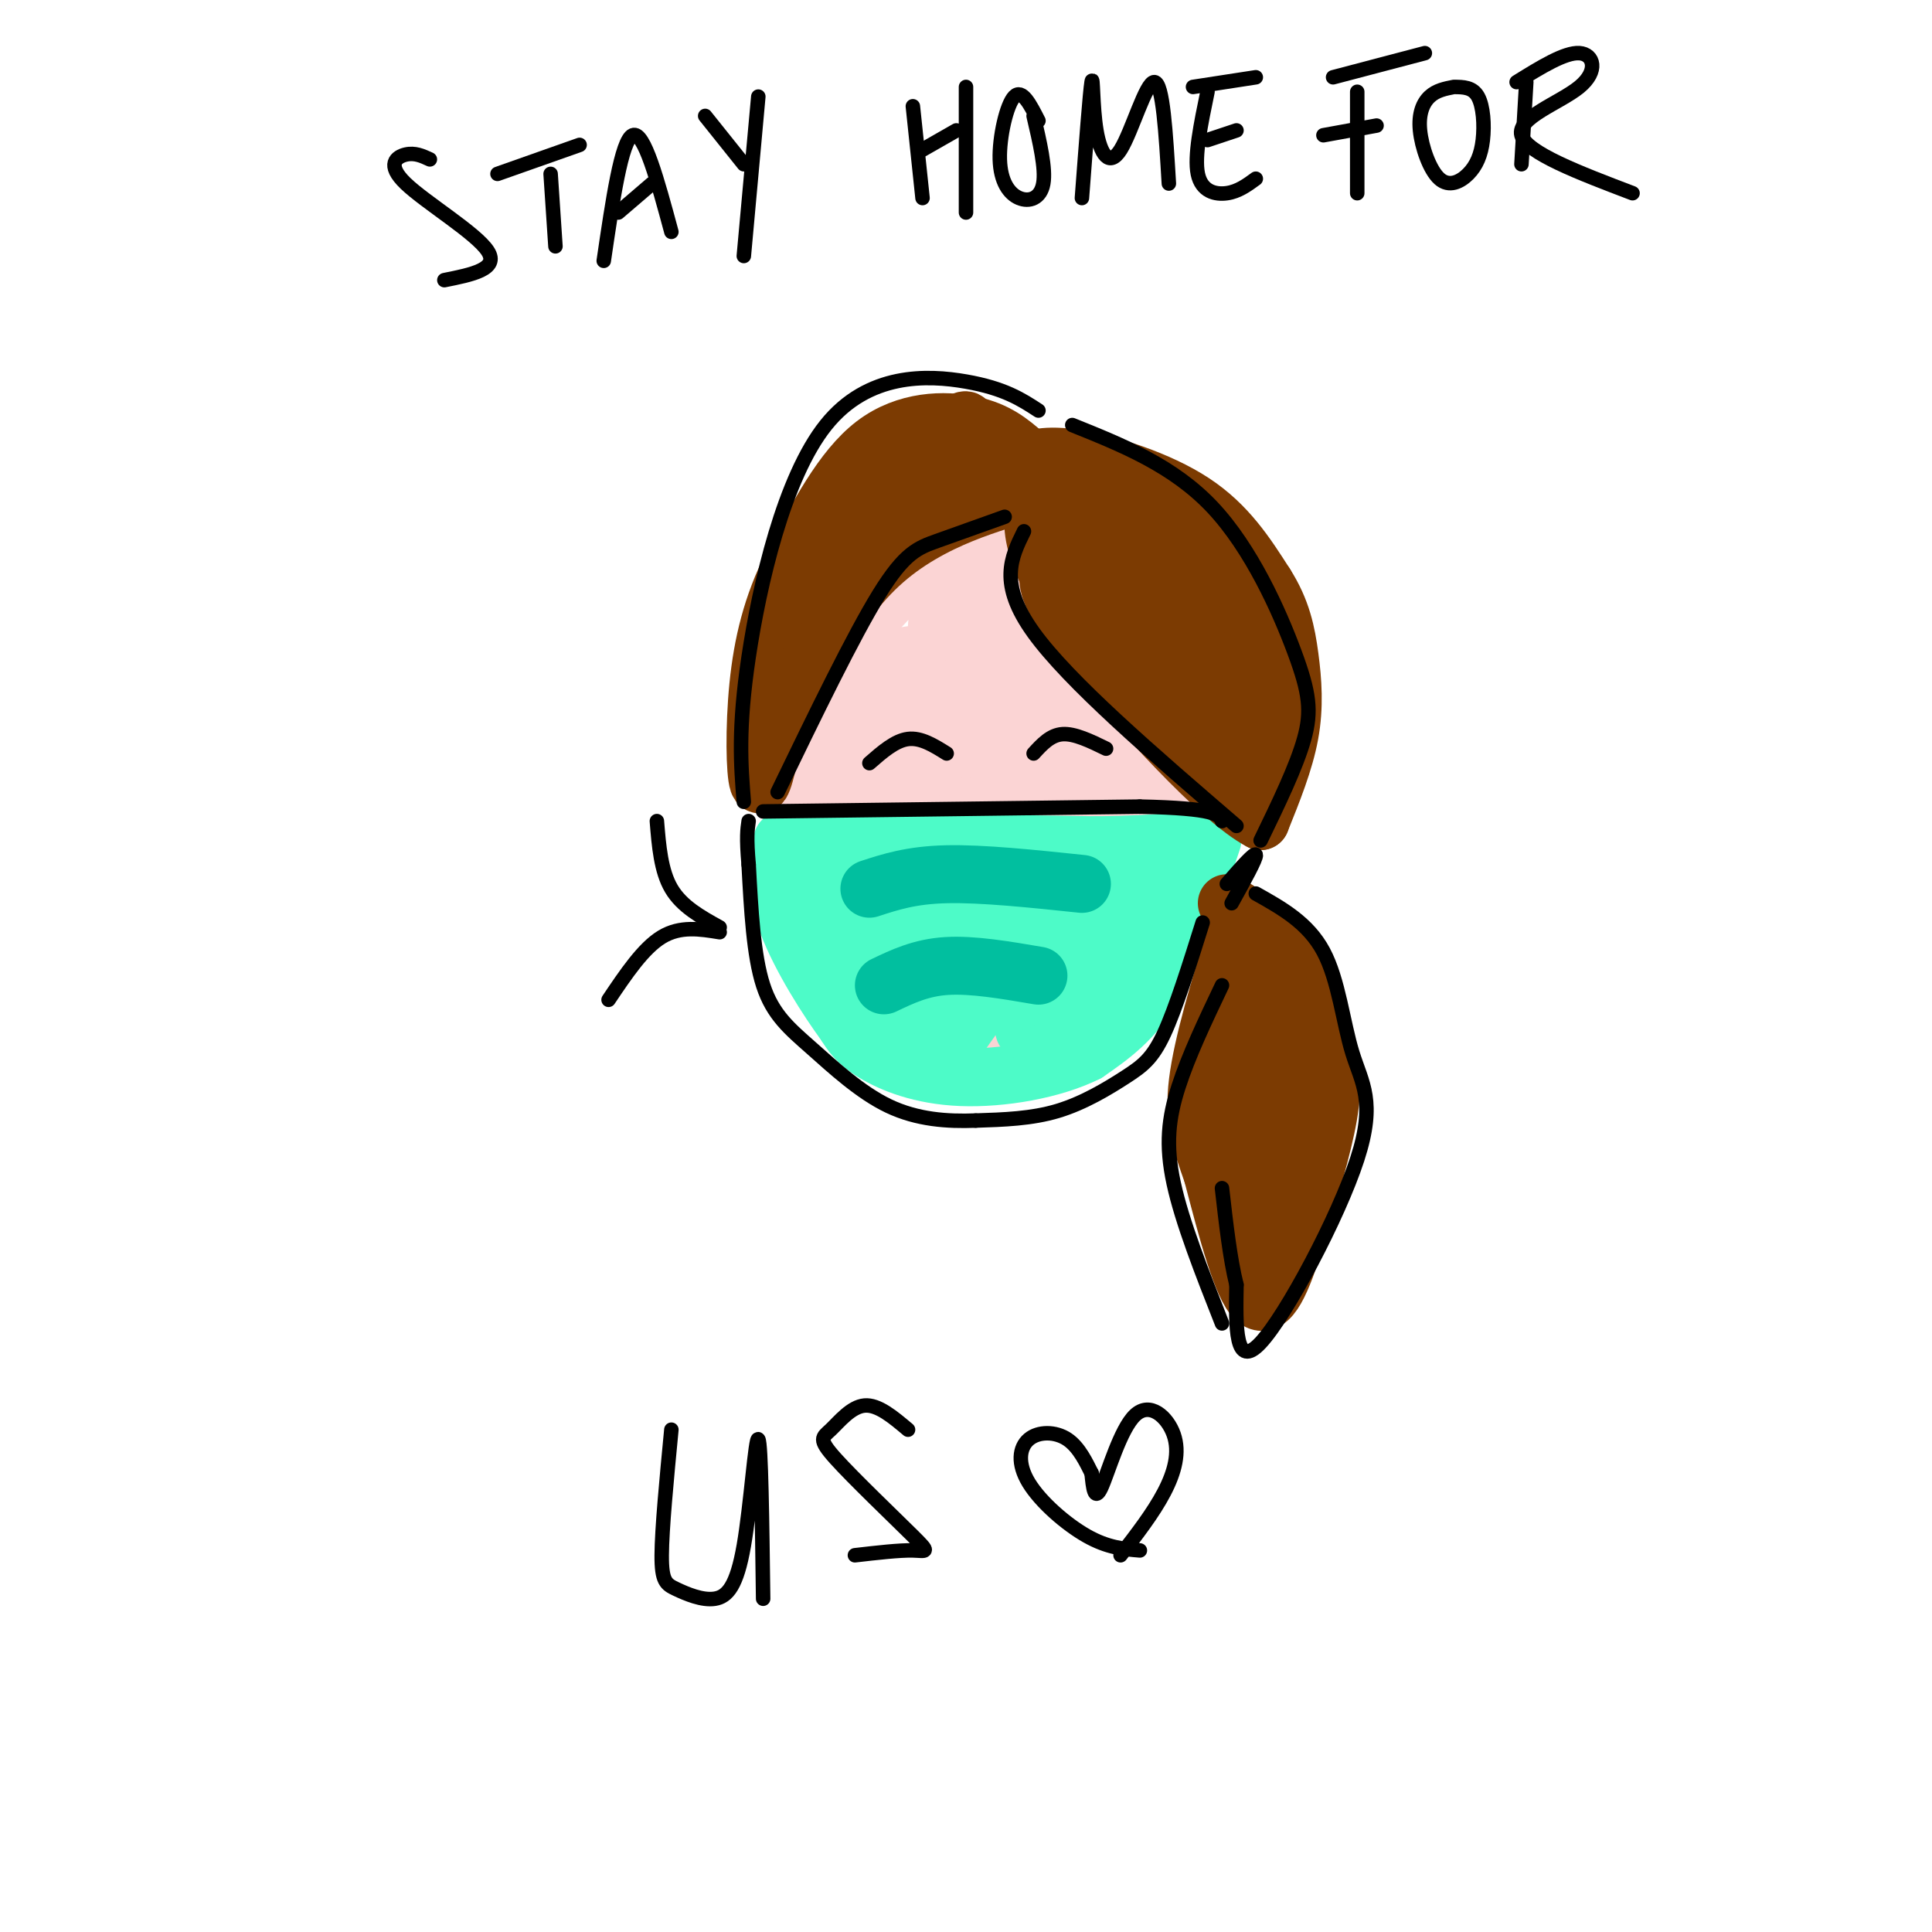 <svg viewBox='0 0 400 400' version='1.1' xmlns='http://www.w3.org/2000/svg' xmlns:xlink='http://www.w3.org/1999/xlink'><g fill='none' stroke='rgb(251,212,212)' stroke-width='12' stroke-linecap='round' stroke-linejoin='round'><path d='M162,146c3.222,22.711 6.444,45.422 10,57c3.556,11.578 7.444,12.022 11,13c3.556,0.978 6.778,2.489 10,4'/><path d='M193,220c6.278,0.619 16.971,0.166 24,-2c7.029,-2.166 10.392,-6.045 15,-12c4.608,-5.955 10.459,-13.987 14,-22c3.541,-8.013 4.770,-16.006 6,-24'/><path d='M252,160c1.179,-6.274 1.125,-9.958 1,-15c-0.125,-5.042 -0.321,-11.440 -5,-14c-4.679,-2.560 -13.839,-1.280 -23,0'/><path d='M225,131c-13.833,1.333 -36.917,4.667 -60,8'/><path d='M166,141c1.623,17.625 3.247,35.250 5,42c1.753,6.750 3.636,2.627 5,2c1.364,-0.627 2.208,2.244 2,-8c-0.208,-10.244 -1.468,-33.601 -1,-33c0.468,0.601 2.664,25.162 5,38c2.336,12.838 4.810,13.954 4,5c-0.810,-8.954 -4.905,-27.977 -9,-47'/><path d='M177,140c-0.082,-0.643 4.214,21.250 7,32c2.786,10.750 4.062,10.357 6,12c1.938,1.643 4.537,5.323 6,2c1.463,-3.323 1.789,-13.648 1,-22c-0.789,-8.352 -2.693,-14.731 -4,-21c-1.307,-6.269 -2.016,-12.428 -1,-3c1.016,9.428 3.757,34.445 4,38c0.243,3.555 -2.011,-14.351 -5,-26c-2.989,-11.649 -6.711,-17.043 -8,-15c-1.289,2.043 -0.144,11.521 1,21'/><path d='M184,158c1.014,6.135 3.048,10.974 6,16c2.952,5.026 6.823,10.239 9,-1c2.177,-11.239 2.662,-38.930 3,-39c0.338,-0.070 0.531,27.479 2,35c1.469,7.521 4.214,-4.988 5,-16c0.786,-11.012 -0.387,-20.529 -2,-18c-1.613,2.529 -3.665,17.104 -2,24c1.665,6.896 7.047,6.113 10,4c2.953,-2.113 3.476,-5.557 4,-9'/><path d='M219,154c1.618,-7.688 3.665,-22.409 2,-19c-1.665,3.409 -7.040,24.946 -8,33c-0.960,8.054 2.496,2.624 4,2c1.504,-0.624 1.058,3.556 3,-5c1.942,-8.556 6.273,-29.850 6,-26c-0.273,3.850 -5.150,32.844 -3,33c2.150,0.156 11.329,-28.527 15,-39c3.671,-10.473 1.836,-2.737 0,5'/><path d='M238,138c-1.111,8.244 -3.889,26.356 -3,29c0.889,2.644 5.444,-10.178 10,-23'/><path d='M250,138c1.655,-2.369 3.310,-4.738 0,-10c-3.310,-5.262 -11.583,-13.417 -19,-18c-7.417,-4.583 -13.976,-5.595 -20,-6c-6.024,-0.405 -11.512,-0.202 -17,0'/><path d='M194,104c-5.043,0.705 -9.151,2.468 -13,5c-3.849,2.532 -7.440,5.833 -11,12c-3.560,6.167 -7.088,15.199 -8,23c-0.912,7.801 0.793,14.369 2,11c1.207,-3.369 1.916,-16.677 6,-26c4.084,-9.323 11.542,-14.662 19,-20'/><path d='M189,109c4.783,-5.041 7.241,-7.644 3,-1c-4.241,6.644 -15.181,22.534 -12,20c3.181,-2.534 20.481,-23.494 23,-23c2.519,0.494 -9.745,22.441 -9,25c0.745,2.559 14.499,-14.269 20,-20c5.501,-5.731 2.751,-0.366 0,5'/><path d='M214,115c0.683,3.703 2.392,10.459 4,9c1.608,-1.459 3.117,-11.134 3,-15c-0.117,-3.866 -1.859,-1.922 -3,0c-1.141,1.922 -1.681,3.823 -1,7c0.681,3.177 2.583,7.628 6,9c3.417,1.372 8.349,-0.337 11,-1c2.651,-0.663 3.020,-0.281 3,-2c-0.020,-1.719 -0.428,-5.540 -2,-5c-1.572,0.540 -4.306,5.440 -5,8c-0.694,2.560 0.653,2.780 2,3'/><path d='M232,128c1.097,-0.333 2.839,-2.667 3,-5c0.161,-2.333 -1.258,-4.666 -4,-6c-2.742,-1.334 -6.806,-1.668 -10,-1c-3.194,0.668 -5.516,2.340 -9,7c-3.484,4.660 -8.129,12.309 -9,16c-0.871,3.691 2.034,3.424 7,-2c4.966,-5.424 11.994,-16.006 13,-20c1.006,-3.994 -4.009,-1.400 -6,-1c-1.991,0.400 -0.959,-1.392 -5,5c-4.041,6.392 -13.155,20.969 -16,30c-2.845,9.031 0.577,12.515 4,16'/><path d='M200,167c1.206,4.785 2.221,8.749 8,0c5.779,-8.749 16.320,-30.209 17,-25c0.680,5.209 -8.503,37.089 -11,50c-2.497,12.911 1.692,6.852 8,-7c6.308,-13.852 14.737,-35.499 16,-32c1.263,3.499 -4.639,32.142 -6,41c-1.361,8.858 1.820,-2.071 5,-13'/><path d='M237,181c3.962,-9.942 11.367,-28.296 9,-20c-2.367,8.296 -14.505,43.241 -16,46c-1.495,2.759 7.652,-26.667 10,-38c2.348,-11.333 -2.103,-4.574 -8,7c-5.897,11.574 -13.242,27.962 -15,32c-1.758,4.038 2.069,-4.275 3,-12c0.931,-7.725 -1.035,-14.863 -3,-22'/><path d='M217,174c-1.364,-3.537 -3.275,-1.380 -5,8c-1.725,9.380 -3.265,25.981 -3,29c0.265,3.019 2.335,-7.546 2,-18c-0.335,-10.454 -3.074,-20.799 -6,-15c-2.926,5.799 -6.038,27.742 -6,37c0.038,9.258 3.227,5.832 2,-3c-1.227,-8.832 -6.869,-23.070 -10,-28c-3.131,-4.930 -3.752,-0.551 -4,5c-0.248,5.551 -0.124,12.276 0,19'/><path d='M187,208c0.228,3.216 0.798,1.758 2,2c1.202,0.242 3.036,2.186 1,-3c-2.036,-5.186 -7.943,-17.503 -10,-16c-2.057,1.503 -0.263,16.826 0,19c0.263,2.174 -1.006,-8.799 -3,-15c-1.994,-6.201 -4.713,-7.629 -5,-5c-0.287,2.629 1.856,9.314 4,16'/></g>
<g fill='none' stroke='rgb(77,251,200)' stroke-width='12' stroke-linecap='round' stroke-linejoin='round'><path d='M162,174c0.000,0.000 65.000,1.000 65,1'/><path d='M227,175c14.833,-0.167 19.417,-1.083 24,-2'/><path d='M251,174c-3.833,11.333 -7.667,22.667 -12,30c-4.333,7.333 -9.167,10.667 -14,14'/><path d='M225,218c-7.048,3.524 -17.667,5.333 -26,5c-8.333,-0.333 -14.381,-2.810 -18,-5c-3.619,-2.190 -4.810,-4.095 -6,-6'/><path d='M175,212c-3.488,-4.738 -9.208,-13.583 -12,-21c-2.792,-7.417 -2.655,-13.405 -1,-12c1.655,1.405 4.827,10.202 8,19'/><path d='M170,198c2.020,3.993 3.069,4.476 5,6c1.931,1.524 4.745,4.090 5,-2c0.255,-6.090 -2.048,-20.835 -2,-21c0.048,-0.165 2.447,14.250 4,21c1.553,6.750 2.262,5.833 4,7c1.738,1.167 4.507,4.416 2,-2c-2.507,-6.416 -10.290,-22.497 -14,-29c-3.710,-6.503 -3.346,-3.430 -3,1c0.346,4.430 0.673,10.215 1,16'/><path d='M172,195c1.396,6.087 4.386,13.304 5,7c0.614,-6.304 -1.147,-26.130 -1,-26c0.147,0.130 2.202,20.217 5,30c2.798,9.783 6.338,9.262 9,0c2.662,-9.262 4.445,-27.266 4,-28c-0.445,-0.734 -3.120,15.802 -4,24c-0.880,8.198 0.034,8.056 1,8c0.966,-0.056 1.983,-0.028 3,0'/><path d='M194,210c2.770,-7.711 8.196,-26.990 9,-28c0.804,-1.010 -3.014,16.249 -6,27c-2.986,10.751 -5.141,14.995 2,5c7.141,-9.995 23.576,-34.229 25,-33c1.424,1.229 -12.165,27.923 -12,32c0.165,4.077 14.082,-14.461 28,-33'/><path d='M240,180c-1.547,4.710 -19.415,32.986 -20,34c-0.585,1.014 16.111,-25.234 16,-27c-0.111,-1.766 -17.030,20.949 -21,22c-3.970,1.051 5.008,-19.563 8,-28c2.992,-8.437 -0.002,-4.696 -3,-2c-2.998,2.696 -5.999,4.348 -9,6'/><path d='M211,185c-2.478,1.414 -4.172,1.951 -7,8c-2.828,6.049 -6.791,17.612 -6,17c0.791,-0.612 6.337,-13.400 9,-21c2.663,-7.600 2.444,-10.014 0,-9c-2.444,1.014 -7.112,5.454 -10,9c-2.888,3.546 -3.996,6.196 -4,9c-0.004,2.804 1.096,5.762 2,5c0.904,-0.762 1.614,-5.246 1,-10c-0.614,-4.754 -2.550,-9.780 -5,-13c-2.450,-3.220 -5.414,-4.634 -7,-4c-1.586,0.634 -1.793,3.317 -2,6'/><path d='M182,182c-0.124,3.111 0.565,7.888 4,13c3.435,5.112 9.617,10.558 18,6c8.383,-4.558 18.966,-19.121 19,-20c0.034,-0.879 -10.480,11.928 -15,19c-4.520,7.072 -3.047,8.411 0,8c3.047,-0.411 7.666,-2.572 13,-9c5.334,-6.428 11.381,-17.122 12,-20c0.619,-2.878 -4.191,2.061 -9,7'/><path d='M224,186c-2.667,2.833 -4.833,6.417 -7,10'/></g>
<g fill='none' stroke='rgb(1,191,159)' stroke-width='12' stroke-linecap='round' stroke-linejoin='round'><path d='M180,184c4.333,-1.417 8.667,-2.833 16,-3c7.333,-0.167 17.667,0.917 28,2'/><path d='M183,204c3.833,-1.833 7.667,-3.667 13,-4c5.333,-0.333 12.167,0.833 19,2'/></g>
<g fill='none' stroke='rgb(124,59,2)' stroke-width='12' stroke-linecap='round' stroke-linejoin='round'><path d='M210,99c5.289,7.222 10.578,14.444 15,19c4.422,4.556 7.978,6.444 13,8c5.022,1.556 11.511,2.778 18,4'/><path d='M256,130c3.500,0.667 3.250,0.333 3,0'/><path d='M211,96c2.733,-1.044 5.467,-2.089 12,-1c6.533,1.089 16.867,4.311 24,9c7.133,4.689 11.067,10.844 15,17'/><path d='M262,121c3.381,5.286 4.333,10.000 5,15c0.667,5.000 1.048,10.286 0,16c-1.048,5.714 -3.524,11.857 -6,18'/><path d='M261,170c-8.311,-4.267 -26.089,-23.933 -35,-35c-8.911,-11.067 -8.956,-13.533 -9,-16'/><path d='M217,119c-2.244,-4.756 -3.356,-8.644 -3,-12c0.356,-3.356 2.178,-6.178 4,-9'/><path d='M221,98c5.565,13.892 11.129,27.784 14,34c2.871,6.216 3.048,4.757 8,9c4.952,4.243 14.678,14.189 10,3c-4.678,-11.189 -23.759,-43.512 -25,-44c-1.241,-0.488 15.360,30.861 23,44c7.640,13.139 6.320,8.070 5,3'/><path d='M256,147c-3.278,-11.089 -13.971,-40.313 -14,-37c-0.029,3.313 10.608,39.161 14,42c3.392,2.839 -0.459,-27.332 -1,-31c-0.541,-3.668 2.230,19.166 5,42'/><path d='M260,163c0.956,-1.067 0.844,-24.733 -1,-36c-1.844,-11.267 -5.422,-10.133 -9,-9'/><path d='M212,94c-2.800,-2.422 -5.600,-4.844 -11,-6c-5.400,-1.156 -13.400,-1.044 -20,4c-6.600,5.044 -11.800,15.022 -17,25'/><path d='M164,117c-4.179,8.226 -6.125,16.292 -7,25c-0.875,8.708 -0.679,18.060 0,20c0.679,1.940 1.839,-3.530 3,-9'/><path d='M160,153c3.619,-8.690 11.167,-25.917 22,-36c10.833,-10.083 24.952,-13.024 30,-15c5.048,-1.976 1.024,-2.988 -3,-4'/><path d='M209,98c-1.020,-1.048 -2.072,-1.669 -4,-2c-1.928,-0.331 -4.734,-0.371 -11,4c-6.266,4.371 -15.994,13.155 -15,12c0.994,-1.155 12.710,-12.248 18,-19c5.290,-6.752 4.155,-9.164 -4,0c-8.155,9.164 -23.330,29.904 -26,32c-2.670,2.096 7.165,-14.452 17,-31'/><path d='M184,94c-0.167,-0.333 -9.083,14.333 -18,29'/><path d='M254,187c4.774,2.905 9.548,5.810 13,11c3.452,5.190 5.583,12.667 7,18c1.417,5.333 2.119,8.524 1,15c-1.119,6.476 -4.060,16.238 -7,26'/><path d='M268,257c-2.467,7.867 -5.133,14.533 -8,12c-2.867,-2.533 -5.933,-14.267 -9,-26'/><path d='M251,243c-2.422,-6.889 -3.978,-11.111 -3,-19c0.978,-7.889 4.489,-19.444 8,-31'/><path d='M256,193c0.562,5.173 -2.035,33.604 -1,37c1.035,3.396 5.700,-18.244 8,-28c2.300,-9.756 2.235,-7.626 1,6c-1.235,13.626 -3.638,38.750 -4,43c-0.362,4.250 1.319,-12.375 3,-29'/><path d='M263,222c0.962,-10.550 1.866,-22.426 1,-12c-0.866,10.426 -3.502,43.153 -2,46c1.502,2.847 7.144,-24.187 8,-31c0.856,-6.813 -3.072,6.593 -7,20'/><path d='M260,233c-0.533,7.244 -1.067,14.489 -3,10c-1.933,-4.489 -5.267,-20.711 -6,-24c-0.733,-3.289 1.133,6.356 3,16'/></g>
<g fill='none' stroke='rgb(0,0,0)' stroke-width='3' stroke-linecap='round' stroke-linejoin='round'><path d='M180,158c2.667,-2.333 5.333,-4.667 8,-5c2.667,-0.333 5.333,1.333 8,3'/><path d='M214,156c1.750,-1.917 3.500,-3.833 6,-4c2.500,-0.167 5.750,1.417 9,3'/><path d='M89,33c-1.554,-0.720 -3.107,-1.440 -5,-1c-1.893,0.440 -4.125,2.042 0,6c4.125,3.958 14.607,10.274 17,14c2.393,3.726 -3.304,4.863 -9,6'/><path d='M114,36c0.000,0.000 1.000,15.000 1,15'/><path d='M103,36c0.000,0.000 17.000,-6.000 17,-6'/><path d='M125,54c1.833,-12.500 3.667,-25.000 6,-26c2.333,-1.000 5.167,9.500 8,20'/><path d='M128,44c0.000,0.000 7.000,-6.000 7,-6'/><path d='M146,24c0.000,0.000 8.000,10.000 8,10'/><path d='M157,20c0.000,0.000 -3.000,33.000 -3,33'/><path d='M189,22c0.000,0.000 2.000,19.000 2,19'/><path d='M191,31c0.000,0.000 7.000,-4.000 7,-4'/><path d='M200,18c0.000,0.000 0.000,26.000 0,26'/><path d='M215,25c-1.695,-3.341 -3.391,-6.683 -5,-5c-1.609,1.683 -3.132,8.389 -3,13c0.132,4.611 1.920,7.126 4,8c2.080,0.874 4.451,0.107 5,-3c0.549,-3.107 -0.726,-8.553 -2,-14'/><path d='M224,41c0.833,-11.010 1.665,-22.019 2,-24c0.335,-1.981 0.172,5.067 1,10c0.828,4.933 2.646,7.751 5,4c2.354,-3.751 5.244,-14.072 7,-14c1.756,0.072 2.378,10.536 3,21'/><path d='M250,19c-1.378,6.667 -2.756,13.333 -2,17c0.756,3.667 3.644,4.333 6,4c2.356,-0.333 4.178,-1.667 6,-3'/><path d='M250,29c0.000,0.000 6.000,-2.000 6,-2'/><path d='M247,18c0.000,0.000 13.000,-2.000 13,-2'/><path d='M281,19c0.000,0.000 0.000,21.000 0,21'/><path d='M276,16c0.000,0.000 19.000,-5.000 19,-5'/><path d='M274,28c0.000,0.000 11.000,-2.000 11,-2'/><path d='M301,18c-1.808,0.354 -3.615,0.708 -5,2c-1.385,1.292 -2.347,3.523 -2,7c0.347,3.477 2.002,8.200 4,10c1.998,1.800 4.340,0.678 6,-1c1.660,-1.678 2.639,-3.913 3,-7c0.361,-3.087 0.103,-7.025 -1,-9c-1.103,-1.975 -3.052,-1.988 -5,-2'/><path d='M316,17c0.000,0.000 -1.000,17.000 -1,17'/><path d='M314,17c5.000,-3.101 10.000,-6.202 13,-6c3.000,0.202 4.000,3.708 0,7c-4.000,3.292 -13.000,6.369 -12,10c1.000,3.631 12.000,7.815 23,12'/><path d='M139,296c-0.985,10.285 -1.970,20.570 -2,26c-0.030,5.430 0.895,6.005 3,7c2.105,0.995 5.389,2.411 8,2c2.611,-0.411 4.549,-2.649 6,-11c1.451,-8.351 2.415,-22.815 3,-22c0.585,0.815 0.793,16.907 1,33'/><path d='M188,296c-3.106,-2.621 -6.211,-5.243 -9,-5c-2.789,0.243 -5.261,3.350 -7,5c-1.739,1.650 -2.744,1.844 1,6c3.744,4.156 12.239,12.273 16,16c3.761,3.727 2.789,3.065 0,3c-2.789,-0.065 -7.394,0.468 -12,1'/><path d='M232,322c3.388,-4.381 6.775,-8.762 9,-13c2.225,-4.238 3.287,-8.332 2,-12c-1.287,-3.668 -4.923,-6.911 -8,-4c-3.077,2.911 -5.593,11.974 -7,15c-1.407,3.026 -1.703,0.013 -2,-3'/><path d='M226,305c-0.998,-1.948 -2.494,-5.318 -5,-7c-2.506,-1.682 -6.022,-1.678 -8,0c-1.978,1.678 -2.417,5.029 0,9c2.417,3.971 7.691,8.563 12,11c4.309,2.437 7.655,2.718 11,3'/><path d='M149,192c-3.917,-2.167 -7.833,-4.333 -10,-8c-2.167,-3.667 -2.583,-8.833 -3,-14'/><path d='M149,193c-4.083,-0.667 -8.167,-1.333 -12,1c-3.833,2.333 -7.417,7.667 -11,13'/><path d='M255,187c2.583,-4.667 5.167,-9.333 5,-10c-0.167,-0.667 -3.083,2.667 -6,6'/><path d='M249,191c-2.792,8.899 -5.583,17.798 -8,23c-2.417,5.202 -4.458,6.708 -8,9c-3.542,2.292 -8.583,5.369 -14,7c-5.417,1.631 -11.208,1.815 -17,2'/><path d='M202,232c-5.887,0.230 -12.104,-0.196 -18,-3c-5.896,-2.804 -11.472,-7.986 -16,-12c-4.528,-4.014 -8.008,-6.861 -10,-13c-1.992,-6.139 -2.496,-15.569 -3,-25'/><path d='M155,179c-0.500,-5.667 -0.250,-7.333 0,-9'/><path d='M158,168c0.000,0.000 78.000,-1.000 78,-1'/><path d='M236,167c15.833,0.333 16.417,1.667 17,3'/><path d='M260,185c5.419,3.038 10.839,6.077 14,12c3.161,5.923 4.064,14.732 6,21c1.936,6.268 4.906,9.995 1,22c-3.906,12.005 -14.687,32.287 -20,38c-5.313,5.713 -5.156,-3.144 -5,-12'/><path d='M256,266c-1.333,-5.333 -2.167,-12.667 -3,-20'/><path d='M253,274c-4.133,-10.489 -8.267,-20.978 -10,-29c-1.733,-8.022 -1.067,-13.578 1,-20c2.067,-6.422 5.533,-13.711 9,-21'/><path d='M261,174c3.696,-7.631 7.393,-15.262 9,-21c1.607,-5.738 1.125,-9.583 -2,-18c-3.125,-8.417 -8.893,-21.405 -17,-30c-8.107,-8.595 -18.554,-12.798 -29,-17'/><path d='M256,171c-17.333,-14.917 -34.667,-29.833 -42,-40c-7.333,-10.167 -4.667,-15.583 -2,-21'/><path d='M208,107c-5.044,1.800 -10.089,3.600 -14,5c-3.911,1.400 -6.689,2.400 -12,11c-5.311,8.600 -13.156,24.800 -21,41'/><path d='M215,85c-3.530,-2.304 -7.060,-4.607 -15,-6c-7.940,-1.393 -20.292,-1.875 -29,9c-8.708,10.875 -13.774,33.107 -16,48c-2.226,14.893 -1.613,22.446 -1,30'/></g>
</svg>